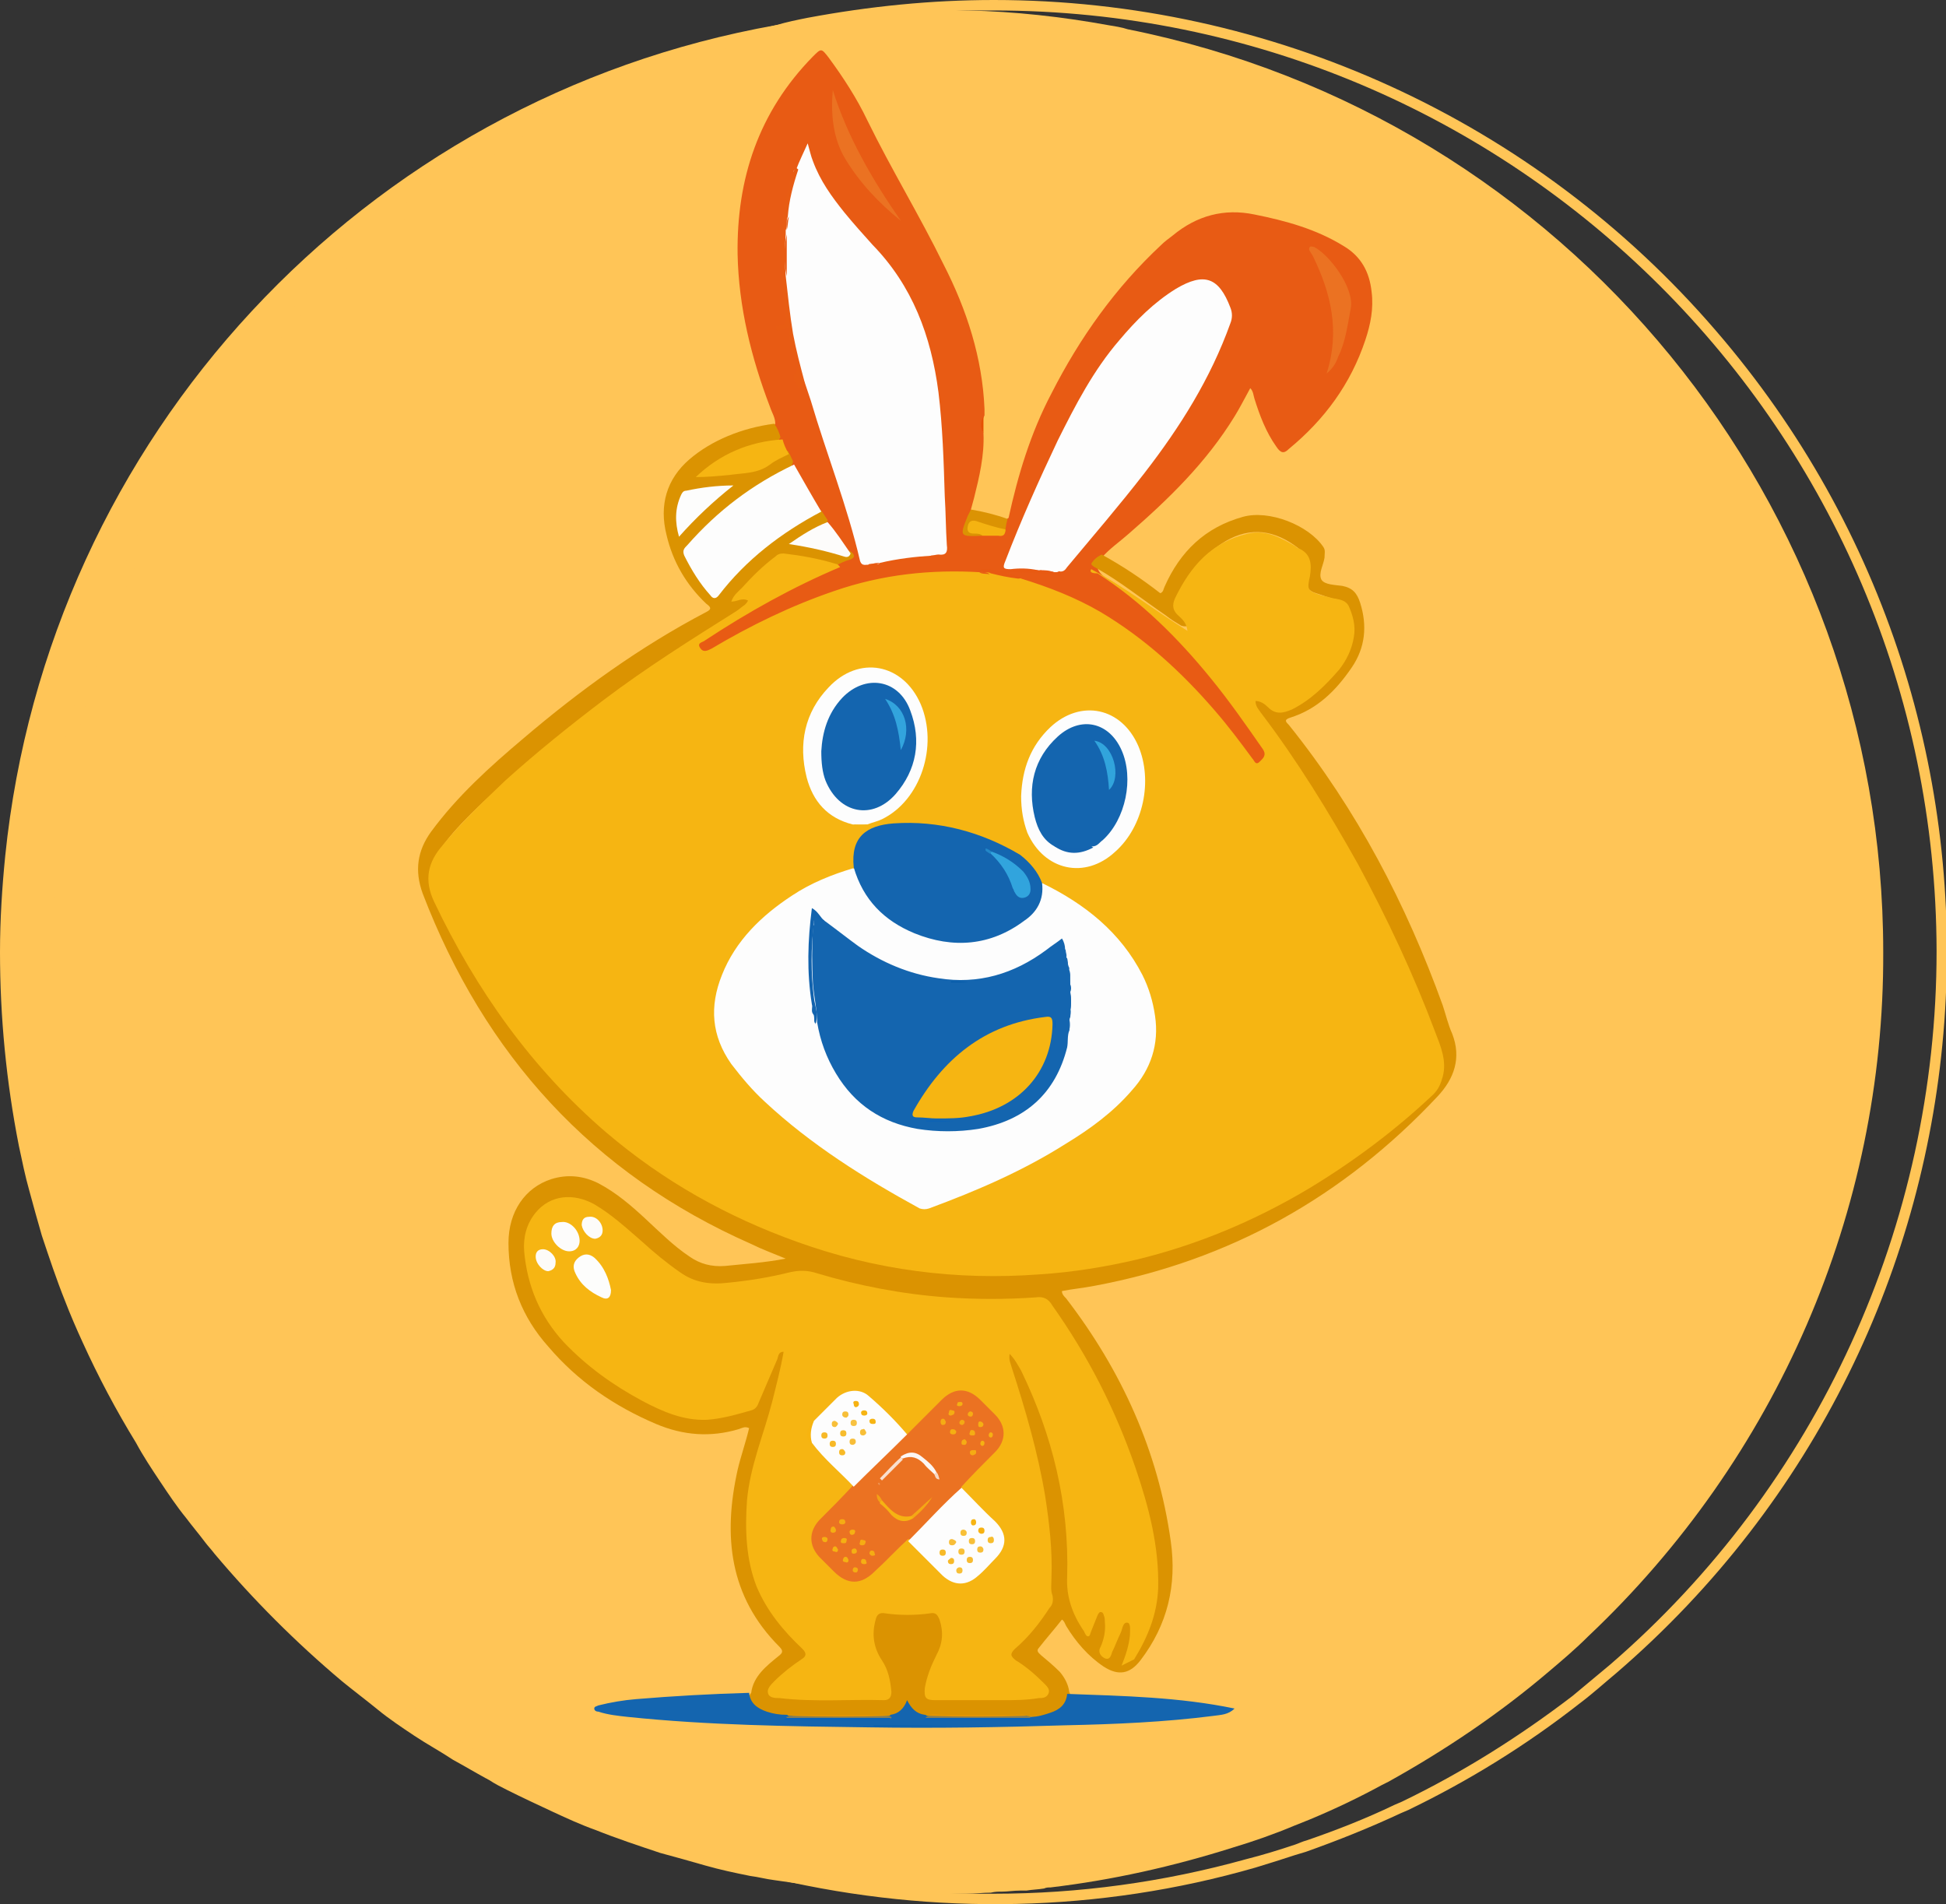 <?xml version="1.0" encoding="UTF-8"?> <svg xmlns="http://www.w3.org/2000/svg" xmlns:xlink="http://www.w3.org/1999/xlink" version="1.1" id="Layer_1" x="0px" y="0px" viewBox="0 0 186 182" style="enable-background:new 0 0 186 182;" xml:space="preserve"><rect x="0" y="0" width="186" height="182" fill="#333333" stroke="none"/> <style type="text/css"> .st0{fill:#FFC557;} .st1{fill:#E85B14;} .st2{fill:#DB9301;} .st3{fill:#1465AF;} .st4{fill:#DB9303;} .st5{fill:#E65003;} .st6{fill:#F6B512;} .st7{fill:#FDFDFD;} .st8{fill:#EB7222;} .st9{fill:#FDFCFB;} .st10{fill:#E85C13;} .st11{fill:#F5B311;} .st12{fill:#E85B12;} .st13{fill:#E85A12;} .st14{fill:#FDFDFC;} .st15{fill:#837E59;} .st16{fill:#E49500;} .st17{fill:#0962BB;} .st18{fill:#0862BB;} .st19{fill:#0A60AC;} .st20{fill:#F3B617;} .st21{fill:#FDFCF9;} .st22{fill:#FDFBF8;} .st23{fill:#F7B40F;} .st24{fill:#1263AE;} .st25{fill:#1767B0;} .st26{fill:#31A4DD;} .st27{fill:#2387C8;} .st28{fill:#1464AF;} .st29{fill:#FCF6F2;} .st30{fill:#F6B312;} .st31{fill:#F9DFCD;} .st32{fill:#F4A715;} .st33{fill:#F5AE13;} .st34{fill:#F5AC14;} .st35{fill:#F6AF13;} .st36{fill:#F5AB13;} .st37{fill:#F5AC13;} .st38{fill:#F5AF12;} .st39{fill:#F6AC14;} .st40{fill:#F5AF13;} .st41{fill:#F6AC13;} .st42{fill:#F5B013;} .st43{fill:#F6B013;} .st44{fill:#F4A914;} .st45{fill:#F5B113;} .st46{fill:#F6B112;} .st47{fill:#F6B212;} .st48{fill:#F5B012;} .st49{fill:#F3A116;} .st50{fill:#F8D7C0;} .st51{fill:#EF9454;} .st52{fill:#F8BF37;} .st53{fill:#F7BC2E;} .st54{fill:#F8BE38;} .st55{fill:#F7BF39;} .st56{fill:#F8C241;} .st57{fill:#F8BF39;} .st58{fill:#F7B928;} .st59{fill:#F8B927;} .st60{fill:#F8BA27;} .st61{fill:#F7B513;} .st62{fill:#F6B413;} .st63{fill:#F7BB31;} .st64{fill:#F8C038;} .st65{fill:#F8C039;} .st66{fill:#F8C037;} .st67{fill:#F7B412;} .st68{fill:#F7BD2D;} .st69{fill:#F7B212;} .st70{fill:#0B62B5;} .st71{fill:#045BAA;} .st72{fill:#0460B9;} .st73{fill:#32A4DD;} .st74{fill:#31A4DC;} </style> <g id="Layer_1_00000126309363849718124120000005028302273807189632_"> <g id="Our_services"> <path class="st0" d="M180,91c0.1,24.8-10.2,48.4-28.2,65.4c-1.2,1.2-2.5,2.3-3.8,3.4c-4.7,4-9.9,7.5-15.3,10.5l-0.6,0.3 c-2.2,1.2-4.5,2.3-6.9,3.3l-1.5,0.6c-1.9,0.8-3.9,1.5-5.9,2.1c-5.7,1.8-11.5,3.1-17.4,3.8c-0.2,0-0.4,0-0.6,0.1 c-0.6,0.1-1.1,0.1-1.7,0.2h-0.6c-0.6,0-1.2,0.1-1.7,0.1c-0.4,0-0.7,0-1.1,0.1c-0.8,0-1.5,0.1-2.3,0.1h-2.6c-4.6,0-9.2-0.3-13.7-1 l-2.1-0.3l0,0c-0.8-0.1-1.5-0.3-2.3-0.4c-1.5-0.3-2.9-0.6-4.3-1l0,0c-1.4-0.4-2.8-0.8-4.3-1.2c-2.1-0.7-4.2-1.4-6.2-2.2 c-1.4-0.5-2.7-1.1-4-1.7c-1.5-0.7-3-1.4-4.4-2.1c-0.6-0.3-1.2-0.6-1.8-1l0,0c-0.1,0-0.1-0.1-0.2-0.1l0,0c-1.1-0.6-2.1-1.2-3.2-1.8 c-1.2-0.8-2.5-1.5-3.7-2.3s-2.4-1.6-3.5-2.5s-2.3-1.8-3.4-2.7c-4.4-3.7-8.5-7.8-12.2-12.2c-0.3-0.4-0.6-0.7-0.9-1.1 c-0.6-0.8-1.2-1.5-1.8-2.3c-0.9-1.1-1.7-2.3-2.5-3.5s-1.6-2.4-2.3-3.7c-1.9-3.1-3.6-6.3-5.1-9.6c-0.6-1.3-1.2-2.7-1.7-4 c-0.8-2-1.5-4.1-2.2-6.2c-0.4-1.4-0.8-2.8-1.2-4.3l0,0c-0.4-1.4-0.7-2.9-1-4.3C0.6,103.4,0,97.2,0,91c0-3.1,0.2-6.2,0.5-9.2 c4.1-40,34.2-72.4,73.7-79.4C79.4,1.5,84.7,1,90,1h2.5c4.5,0.1,9,0.6,13.4,1.4c0.6,0.1,1.3,0.2,1.9,0.4 C149.8,11.2,180,48.2,180,91z"></path> <path class="st0" d="M95,0c-6,0-11.9,0.6-17.8,1.7c-1,0.2-2,0.4-3,0.7C25.3,13.9-5.1,62.8,6.4,111.8c2.9,12.4,8.4,24,16,34.1 c6.7,8.8,14.9,16.4,24.3,22.3c0.1,0.1,0.1,0.1,0.2,0.1c1.2,0.8,2.5,1.5,3.8,2.2c7.4,4.1,15.3,7.2,23.5,9.1l0,0 c15.1,3.5,30.9,3.2,45.8-1.1c1.3-0.4,2.6-0.8,3.8-1.2c0.3-0.1,0.7-0.2,1-0.3c3.1-1.1,6.1-2.3,9.1-3.7c0.2-0.1,0.5-0.2,0.7-0.3 c5.8-2.8,11.3-6.2,16.4-10.2c1.2-0.9,2.3-1.9,3.5-2.9c38.1-32.8,42.3-90.3,9.5-128.3C146.7,11.5,121.5,0,95,0z M153.9,159.1 l-3.6,3c-5.1,3.9-10.5,7.3-16.3,10.1c-0.2,0.1-0.5,0.2-0.7,0.3c-2.7,1.3-5.5,2.4-8.4,3.4c-0.4,0.1-0.8,0.3-1.1,0.4 c-1.5,0.5-3.1,1-4.7,1.4c-7.9,2.2-16,3.3-24.1,3.3h-2.6c-14.1-0.4-27.8-4-40.2-10.7c-1.8-1-3.6-2-5.3-3.1l-0.1-0.1 c-9-5.8-17-13.1-23.5-21.6C-6.8,105.8,1,49.3,40.7,19.3C55.6,7.9,73.7,1.5,92.5,1H95c49.7,0,90,40.2,90.1,89.9 C185.1,117.1,173.7,142,153.9,159.1z"></path> </g> </g> <g> <path class="st1" d="M94,41.4c0.1,2.1-0.4,4.2-0.9,6.2c-0.1,0.4-0.2,0.7-0.3,1.1c0.3,0.5,0,0.8-0.2,1.2c-0.4,0.9-0.2,1,0.7,0.9 c0.2,0,0.4-0.1,0.7-0.1c0.5,0.1,0.9,0,1.4,0.2c0.3,0.1,0.4-0.1,0.5-0.4c0.1-0.4,0.1-0.8,0.5-1c0.9-4.1,2.1-8.1,4.1-11.9 c2.7-5.3,6.1-10.1,10.5-14.2c0.3-0.3,0.7-0.6,1.1-0.9c2.3-1.9,4.9-2.6,7.8-2c3,0.6,5.9,1.4,8.5,3c1.7,1,2.5,2.5,2.7,4.4 c0.2,1.6-0.1,3.1-0.6,4.6c-1.4,4.2-3.9,7.6-7.3,10.4c-0.5,0.5-0.8,0.4-1.2-0.2c-1-1.4-1.6-3-2.1-4.6c-0.1-0.3-0.1-0.7-0.4-1 c-0.5,0.9-1,1.9-1.5,2.7c-2.7,4.4-6.3,7.9-10.1,11.2c-0.9,0.8-1.8,1.4-2.6,2.3c0.1,0.4-0.4,0.6-0.4,1c0.3,0.8,1,1,1.6,1.4 c3.8,2.5,6.8,5.7,9.6,9.2c1.6,1.9,3,3.9,4.4,6c0.2,0.3,0.4,0.5,0.5,0.8c0.2,0.6-0.1,1-0.6,1.3c-0.5,0.3-0.9,0.1-1.2-0.3 c-1.2-1.6-2.4-3.1-3.6-4.6c-4.5-5.4-9.8-9.7-16.6-12c-0.6-0.2-1.2-0.2-1.7-0.7c-0.2-0.3-0.5-0.3-0.8-0.5c-0.2-0.1-0.4-0.1-0.3-0.4 c0.1-0.2,0.3-0.1,0.4-0.1c1.3,0,2.5,0,3.8,0c0.3,0,0.6,0,0.9-0.2c0.7-0.2,1-0.9,1.4-1.4c3.5-4.1,7-8.2,10-12.8 c1.9-2.9,3.5-5.9,4.6-9.2c0.4-1.2-0.3-3.1-1.5-3.7c-0.9-0.5-1.8-0.1-2.5,0.3c-2,1.1-3.7,2.7-5.3,4.4c-3.2,3.6-5.3,7.8-7.3,12.1 C99.1,47,97.8,50,96.7,53c-0.3,0.9-0.3,1,0.6,1c0.4,0,0.9,0,1.3,0c0.4,0.1,0.5,0.1,0.4,0.6c-0.8,0-1.7-0.2-2.5,0 c-1,0.3-2,0-2.9,0.3c-1.1,0.2-2.3,0.1-3.4,0.1c-4.2-0.1-8.1,0.9-12,2.3c-3.6,1.3-6.9,2.9-10.2,4.9c-0.2,0.1-0.4,0.3-0.7,0.3 c-0.5,0.1-0.9-0.1-1.1-0.5c-0.2-0.4,0-0.7,0.4-1c2.2-1.4,4.3-2.9,6.6-4.1c1.5-0.8,3.1-1.6,4.7-2.4c0.6-0.3,1.2-0.3,1.8-0.7 c0.3-0.2,0.7-0.3,1-0.4c0.3,0,0.4-0.2,0.3-0.5c-0.8-0.9-1.5-1.9-2.1-3c-0.3-0.3-0.5-0.7-0.7-1c-1-1.4-1.9-2.9-2.6-4.5 c-0.2-0.3-0.4-0.7-0.5-1c-0.3-0.5-0.6-0.9-0.7-1.5c-0.1-0.5-0.7-0.9-0.3-1.4c0-0.6-0.3-1-0.5-1.6c-1.8-4.7-3-9.6-3.1-14.6 c-0.1-7.2,2-13.6,7.2-18.9c0.8-0.8,0.8-0.8,1.5,0.1c1.4,1.9,2.7,3.9,3.7,6c2.3,4.7,5,9.1,7.3,13.8c2.2,4.3,3.7,8.9,3.9,13.8 c0,0.2,0,0.4,0,0.6C93.8,40.3,93.8,40.8,94,41.4z"></path> <path class="st2" d="M74,40.5c0.3,0.4,0.5,0.9,0.6,1.3c-0.3,0.5-0.8,0.5-1.2,0.5c-1.9,0.4-3.7,1.1-5.3,2.1 c-0.2,0.1-0.5,0.3-0.7,0.5c1.4-0.1,2.8-0.3,4.2-0.3c0.8,0,1.3-0.6,2-1c0.5-0.3,1-0.8,1.7-0.5c0.2,0.3,0.3,0.6,0.5,1 c-0.1,0.7-0.7,0.8-1.2,1.1c-3,1.6-5.7,3.7-8,6.2c-0.9,1-1,1.1-0.4,2.3c0.4,0.8,0.9,1.5,1.4,2.2c0.5,0.6,0.7,0.6,1.2,0.1 c0.8-1,1.7-1.9,2.7-2.8c1.8-1.6,3.7-3.1,5.8-4.2c0.4-0.2,0.7-0.4,1.2-0.2c0.2,0.3,0.4,0.6,0.6,0.9c0,0.4-0.3,0.5-0.6,0.7 c-0.6,0.3-1.2,0.6-1.9,1.2c1.7,0.2,3.2,0.7,4.7,1.1c0.4,0.3,0.5,0.6-0.1,0.8c-0.4,0.1-0.8,0.3-1.2,0.5c-1.7,0-3.2-0.7-4.9-0.8 c-0.6,0-1,0.1-1.5,0.5c-1.1,0.9-2,1.8-2.9,2.9c1.1,0.6,1.1,1,0.1,1.6c-2.5,1.6-5,3.2-7.4,4.9c-4.5,3.1-8.9,6.3-13.1,9.9 c-1.8,1.6-3.6,3.1-5.3,4.8c-1.2,1.2-2.3,2.4-3.2,3.8c-0.7,1.1-1,2.2-0.4,3.5c2.3,5,5.1,9.7,8.5,14c1.6,2,3.2,3.9,5.1,5.7 c5.1,5,10.9,9,17.6,11.7c4.2,1.8,8.6,3.1,13.1,3.8c4.1,0.7,8.2,0.9,12.3,0.7c7.2-0.4,14.1-2.1,20.7-5.1c5.5-2.5,10.6-5.8,15.2-9.7 c0.7-0.6,1.3-1.2,2.1-1.8c1.5-1.1,1.8-2.6,1.3-4.4c-0.6-1.9-1.3-3.7-2.1-5.5c-1.5-3.6-3.1-7.1-4.9-10.5c-3-5.6-6.3-11.1-10.2-16.1 c-0.3-0.4-0.9-0.9-0.3-1.4c0.5-0.5,1,0,1.4,0.3c0.7,0.6,1.4,0.6,2.3,0.2c2-1.1,3.7-2.6,4.8-4.6c0.7-1.3,1-2.6,0.5-4.1 c-0.2-0.5-0.5-0.9-1-1c-0.7-0.1-1.3-0.4-2-0.6c-0.7-0.2-1-0.6-1-1.3c0-0.2,0-0.5,0-0.7c0.4-1.2-0.1-1.9-1.1-2.6 c-2.3-1.6-4.6-1.7-7-0.1c-1.5,1-2.7,2.3-3.6,3.9c-0.7,1.2-0.7,1.6,0.3,2.6c0.1,0.1,0.2,0.2,0.3,0.4c0.1,0.3,0.2,0.5,0,0.8 c-0.2,0.2-0.5,0.2-0.8,0.1c-0.5-0.3-1-0.6-1.5-1c-2.2-1.5-4.3-3.2-6.6-4.5c-0.2-0.1-0.4-0.2-0.5-0.4c0.2-0.4,0.6-0.7,1-0.9 c2,1.1,3.8,2.3,5.6,3.7c0.3-0.1,0.3-0.4,0.4-0.6c1.5-3.4,3.9-5.7,7.5-6.7c2.5-0.7,6.3,0.8,7.7,2.9c0.2,0.3,0.1,0.6,0.1,1 c-0.1,0.7-0.6,1.5-0.3,2.1c0.3,0.5,1.3,0.5,2,0.6c1,0.2,1.4,0.7,1.7,1.6c0.7,2.2,0.5,4.3-0.8,6.2c-1.5,2.2-3.3,4-5.9,4.8 c-0.6,0.2-0.4,0.4-0.1,0.7c6.5,8.1,11.2,17.1,14.7,26.8c0.3,0.9,0.5,1.8,0.9,2.7c0.9,2.3,0.2,4.3-1.4,6c-9,9.6-19.9,15.7-32.8,18.1 c-1,0.2-2.1,0.3-3.1,0.5c0,0.3,0.2,0.5,0.4,0.7c5.3,6.9,8.8,14.6,10,23.2c0.6,4.2-0.3,8-2.9,11.4c-1,1.3-2.1,1.5-3.5,0.6 c-1.5-1-2.7-2.4-3.6-3.9c-0.1-0.2-0.2-0.5-0.4-0.6c-0.7,0.9-1.5,1.8-2.2,2.7c-0.3,0.3,0,0.5,0.2,0.7c0.6,0.5,1.2,1,1.8,1.6 c0.5,0.6,0.8,1.2,0.9,1.9c0.3,0.6,0.2,1.3-0.6,1.7c-0.9,0.6-1.9,0.9-3,0.7c-0.1,0-0.3,0-0.4,0c-0.7-0.2-1.5-0.1-2.2-0.1 c-2.3,0.1-4.6-0.1-6.9,0.1c-0.1,0-0.2,0-0.3,0c-0.8,0.2-1.4-0.3-1.8-0.9c-0.3,0.7-0.9,1.1-1.7,0.9c-0.1,0-0.2,0-0.3,0 c-1.9-0.2-3.7-0.1-5.6-0.1c-1.2,0-2.4-0.1-3.5,0.1c-0.2,0-0.3,0-0.5,0c-1.3,0.2-2.5,0-3.4-1c-0.3-0.4-0.6-0.8-0.2-1.3 c0.2-1.6,1.5-2.6,2.6-3.5c0.4-0.3,0.5-0.5,0.1-0.9c-4.8-4.8-5.4-10.6-4-16.9c0.3-1.3,0.8-2.7,1.1-4c-0.4-0.2-0.7,0-1,0.1 c-2.7,0.8-5.3,0.6-7.9-0.5c-4-1.7-7.5-4.1-10.3-7.4c-2.5-2.8-3.8-6.1-3.8-9.9c0-3,1.6-5.3,4.1-6.1c1.6-0.5,3.1-0.3,4.5,0.4 c1.7,0.9,3.1,2.1,4.5,3.4c1.4,1.3,2.7,2.6,4.2,3.6c1,0.7,2.1,1,3.4,0.9c1.9-0.2,3.7-0.3,5.8-0.7c-1.2-0.5-2.3-0.9-3.3-1.4 c-15.2-6.7-25.5-18.1-31.4-33.5c-0.8-2.2-0.5-4.1,0.8-5.9c2.5-3.4,5.6-6.2,8.8-8.9c5.4-4.6,11.2-8.8,17.5-12.1 c0.6-0.3,0.4-0.5,0-0.8c-1.9-1.8-3.2-4-3.8-6.6c-0.7-2.8,0-5.3,2.2-7.2C68,42.1,70.9,40.9,74,40.5z"></path> <path class="st3" d="M98.5,164.1c0.7,0,1.3-0.2,1.9-0.4c0.9-0.3,1.5-0.8,1.6-1.8c5.4,0.2,10.7,0.3,16,1.4c-0.6,0.6-1.3,0.6-2,0.7 c-4.7,0.6-9.4,0.8-14.1,0.9c-6.3,0.2-12.5,0.3-18.8,0.2c-7.7-0.1-15.4-0.2-23.1-1c-0.9-0.1-1.9-0.2-2.8-0.5c-0.2,0-0.4-0.1-0.4-0.3 c0-0.2,0.2-0.2,0.4-0.3c1.2-0.3,2.4-0.5,3.6-0.6c3.6-0.3,7.2-0.5,10.8-0.6c0.1,1,0.8,1.5,1.7,1.8c0.6,0.2,1.2,0.3,1.9,0.3 c0.1,0,0.1,0.1,0.2,0.1c3.2-0.1,6.4-0.1,9.5,0c0.1,0,0.2,0,0.2-0.1c0.8-0.1,1.3-0.6,1.6-1.4c0.4,0.8,0.9,1.3,1.7,1.4 c0.1,0,0.2,0.1,0.2,0.1c3.2,0,6.4-0.1,9.5,0C98.3,164.2,98.4,164.1,98.5,164.1z"></path> <path class="st4" d="M93.9,51.2c-2.2,0.1-2.2,0.1-1.4-1.9c0.1-0.2,0.2-0.4,0.3-0.6c1.2,0.2,2.4,0.5,3.5,0.9 c-0.1,0.4-0.2,0.8-0.2,1.2c-0.3,0.4-0.6,0.2-1,0.1c-0.6-0.1-1.2-0.5-2-0.5C93.3,50.8,94,50.6,93.9,51.2z"></path> <path class="st5" d="M94,41.4c-0.3-0.5-0.3-1.1,0-1.6C94,40.3,94,40.8,94,41.4z"></path> <path class="st6" d="M104.3,54.4c3.2,1.7,6,3.9,9.2,5.9c-0.1-0.8-0.5-1.1-0.8-1.4c-0.6-0.5-0.7-1-0.4-1.7c1.5-3.1,3.5-5.4,7-6.2 c1.7-0.4,3.1,0.4,4.5,1.2c0.1,0.1,0.2,0.2,0.3,0.2c1.2,0.5,1.3,1.5,1.1,2.7c-0.3,1.3-0.2,1.4,1.1,1.8c0.3,0.1,0.5,0.1,0.8,0.2 c0.6,0.2,1.4,0.1,1.8,0.8c0.4,0.9,0.7,1.9,0.5,3c-0.2,1.2-0.7,2.2-1.4,3.1c-1.3,1.5-2.7,2.9-4.5,3.8c-0.9,0.4-1.6,0.5-2.3-0.2 c-0.3-0.3-0.7-0.6-1.2-0.6c0,0.5,0.3,0.8,0.5,1.1c3.5,4.6,6.5,9.5,9.3,14.5c2.8,5.2,5.3,10.5,7.4,16.1c0.5,1.3,1.1,2.7,0.7,4.2 c-0.2,0.7-0.4,1.2-0.9,1.7c-3.6,3.4-7.6,6.4-11.9,9c-5.2,3.1-10.7,5.4-16.5,6.8c-3,0.7-6.1,1.2-9.2,1.4c-8,0.6-15.7-0.4-23.2-3.1 c-6.7-2.4-12.8-5.8-18.3-10.5c-7.1-6.1-12.4-13.6-16.4-22c-1-2.1-0.6-3.8,0.8-5.4c1.8-2.2,3.9-4.2,6-6.2c3-2.7,6.1-5.2,9.4-7.7 c4.1-3.1,8.4-5.8,12.7-8.5c0.3-0.2,0.5-0.4,0.8-0.6c0.1-0.1,0.2-0.2,0.3-0.4c-0.6-0.3-1,0.1-1.6,0.1c0.2-0.6,0.6-0.9,1-1.3 c1-1.1,2-2.1,3.2-3c0.2-0.2,0.4-0.3,0.8-0.3c1.7,0.2,3.4,0.5,5,1c0.2,0,0.3,0.2,0.4,0.3c-4.5,1.9-8.8,4.3-12.9,7 c-0.2,0.2-0.8,0.2-0.5,0.7c0.3,0.5,0.7,0.3,1.1,0.1c3.7-2.2,7.6-4.1,11.7-5.5c4.6-1.6,9.3-2.1,14.1-1.8c0.1-0.1,0.1-0.1,0.2-0.1 c0.3,0.1,0.7,0,1,0c0.8,0.3,1.8,0.2,2.6,0.7c2.6,0.8,5.2,1.8,7.6,3.2c4.2,2.5,7.7,5.7,10.9,9.4c1.3,1.5,2.5,3.1,3.6,4.6 c0.2,0.2,0.3,0.7,0.7,0.3c0.3-0.3,0.7-0.6,0.3-1.2c-1.6-2.3-3.2-4.6-5-6.8c-3.1-3.8-6.6-7.3-10.8-10 C104.4,54.8,104.1,54.7,104.3,54.4z"></path> <path class="st7" d="M83.1,54c-0.3-0.1-0.7,0.2-0.9-0.4c-1.2-5.2-3.2-10.2-4.7-15.3c-0.2-0.6-0.4-1.2-0.6-1.8 c-0.4,0-0.6-0.4-0.5-0.7c0.1-0.7-0.1-1.3-0.3-1.9c-0.5-2.1-0.8-4.3-1-6.5c0-0.4-0.2-0.7-0.2-1.1c0-1.3,0-2.5,0-3.8 c0-0.2,0-0.4,0-0.6c0.2-0.4,0.1-0.8,0.1-1.2c0.1-1.4,0.5-2.7,0.8-4.1c0-0.2,0.1-0.4,0.3-0.4c0.3-0.8,0.7-1.6,1.1-2.5 c0.2,0.7,0.3,1.2,0.5,1.7c0.7,1.9,1.8,3.4,3,4.9c0.9,1.1,1.8,2.1,2.7,3.1c3.8,3.9,5.6,8.7,6.3,14.1c0.4,3.3,0.5,6.6,0.6,9.9 c0.1,1.6,0.1,3.2,0.2,4.7c0.1,0.7-0.1,1-0.8,0.9c-0.2,0-0.5,0.1-0.7,0.1c-0.7,0.4-1.4,0.2-2.1,0.3c-0.9,0.2-1.9,0.3-2.8,0.5 c-0.3,0.1-0.6,0-0.9,0.1C83.3,54.1,83.2,54.1,83.1,54z"></path> <path class="st7" d="M99.2,54.5c-0.9-0.2-1.8-0.2-2.6-0.1c-0.7,0-0.8-0.1-0.5-0.8c1.5-3.9,3.2-7.7,5-11.5c1.7-3.4,3.4-6.7,5.9-9.6 c1.6-1.9,3.3-3.6,5.4-4.9c2.7-1.6,4.1-1.1,5.2,1.8c0.2,0.5,0.2,1,0,1.5c-1.9,5.3-4.8,9.9-8.2,14.3c-2.4,3.1-4.9,6-7.4,9 c-0.2,0.3-0.4,0.5-0.8,0.4c-0.1,0.1-0.3,0.1-0.5,0.1c-0.4-0.1-0.8,0-1.1-0.1C99.3,54.7,99.2,54.6,99.2,54.5z"></path> <path class="st7" d="M78.5,48.9c-3.8,2-7.2,4.6-9.8,8c-0.3,0.4-0.6,0.3-0.8,0c-1-1.1-1.8-2.4-2.5-3.8c-0.2-0.5,0-0.7,0.3-1 c2.9-3.3,6.2-5.8,10.2-7.7C76.7,45.8,77.6,47.4,78.5,48.9z"></path> <path class="st8" d="M126.8,35.7c1.3-4.1,0.4-7.7-1.3-11.2c-0.1-0.2-0.2-0.3-0.3-0.5c-0.1-0.1-0.1-0.3,0-0.4c0.1-0.1,0.3,0,0.4,0 c1.4,0.7,3.9,3.9,3.5,5.9c-0.3,1.6-0.5,3.2-1.2,4.6C127.7,34.7,127.4,35.2,126.8,35.7z"></path> <path class="st6" d="M75.4,43.4c-0.6,0.3-1.3,0.6-1.8,1c-1.2,0.9-2.6,0.8-3.9,1c-1.1,0.1-2.1,0.2-3.2,0.2c2.3-2.2,5.1-3.4,8.3-3.6 C74.9,42.4,75.1,42.9,75.4,43.4z"></path> <path class="st8" d="M86.1,21.1c-2.1-1.7-3.9-3.6-5.3-5.9c-1.2-2-1.4-4.3-1.2-6.6C81,13.1,83.4,17.2,86.1,21.1z"></path> <path class="st9" d="M81.3,52.9c-0.1,0.3-0.3,0.4-0.6,0.3c-1.6-0.5-3.3-0.9-5.3-1.2c1.3-0.9,2.4-1.6,3.7-2.1 C79.9,50.8,80.6,51.9,81.3,52.9z"></path> <path class="st10" d="M76.3,16.2c-0.5,1.5-0.9,3-1,4.5c-0.2,0.4,0,0.9-0.2,1.3c0,0.1,0,0.3,0,0.4c-0.1,1.3-0.1,2.7,0,4 c0.2,1.8,0.4,3.7,0.7,5.5c0.3,1.6,0.7,3.1,1.1,4.6c0,0.4-0.4,0.7-0.6,0.5c-0.3-0.3-0.5-1-0.4-1.2c0.6-0.7,0.3-1.3,0-1.8 c-0.5-0.9-0.3-1.8-0.6-2.7c-0.2,0.1-0.3,0.1-0.5,0.2c-0.2,0-0.4,0.3-0.6,0c-0.1-0.3,0.1-0.4,0.4-0.4c0.5-0.1,0.6-0.5,0.5-1 c-0.6-3.5-0.6-7.1-0.1-10.6c0.2-1,0.5-2,0.7-3C76,16.4,75.9,15.8,76.3,16.2z"></path> <path class="st11" d="M93.9,51.2C93.7,51,93.4,51,93.1,51c-0.5,0-0.7-0.2-0.6-0.7c0.1-0.5,0.4-0.6,0.8-0.5c0.9,0.3,1.8,0.6,2.8,0.8 c0,0.5-0.2,0.7-0.7,0.6C94.9,51.2,94.4,51.2,93.9,51.2z"></path> <path class="st12" d="M84.1,53.8c1.7-0.4,3.4-0.6,5.1-0.7c0.5,0,0.9,0,1.4,0c-2.7,0.3-5.3,0.7-8,1.1c0.2-0.1,0.4-0.2,0.5-0.3 c0,0,0.1,0,0.1,0C83.5,53.8,83.9,54.1,84.1,53.8z"></path> <path class="st13" d="M99.2,54.5c0.1,0,0.2,0,0.3,0c0.4,0.2,0.9,0,1.3,0.2c0.1,0,0.3,0,0.4,0c0.1,0.1,0.2,0.1,0.2,0.2 c0,0.3-0.2,0.1-0.3,0.1c-1.5-0.2-2.9-0.3-4.4-0.3c-0.1,0-0.2,0-0.4,0.1c0.4,0.1,0.8,0.2,1.1,0.3c0.4,0.2,0,0.2-0.1,0.2 c-0.9-0.1-1.8-0.3-2.6-0.5c-0.3-0.2-0.7,0-1-0.2l-0.1,0c0,0-0.1,0-0.1,0c0.3-0.3,0.8-0.2,1.1-0.2C96.1,54.7,97.6,54.4,99.2,54.5z"></path> <path class="st6" d="M107.2,159.2c0.4-1,0.7-1.9,0.8-2.9c0-0.4,0.1-1.1-0.2-1.2c-0.5-0.1-0.5,0.6-0.7,1c-0.3,0.6-0.5,1.2-0.8,1.8 c-0.1,0.3-0.2,0.8-0.7,0.6c-0.4-0.2-0.7-0.6-0.4-1.1c0.3-0.7,0.5-1.5,0.4-2.4c0-0.2,0-0.4-0.1-0.6c0-0.1-0.1-0.3-0.2-0.3 c-0.2-0.1-0.3,0.1-0.4,0.3c-0.2,0.5-0.4,1-0.6,1.5c-0.1,0.2-0.1,0.5-0.3,0.5c-0.2,0-0.3-0.3-0.4-0.5c-1.1-1.6-1.7-3.3-1.6-5.2 c0.2-7-1.4-13.5-4.4-19.7c-0.3-0.5-0.6-1.1-1.1-1.6c-0.1,0.6,0.1,0.9,0.2,1.3c1.3,4,2.5,8.1,3.2,12.3c0.4,2.6,0.7,5.2,0.6,7.8 c0,0.6-0.1,1.2,0.1,1.7c0.1,0.5,0,0.9-0.3,1.2c-0.9,1.4-2,2.8-3.3,3.9c-0.5,0.5-0.4,0.7,0.1,1.1c1,0.6,1.9,1.4,2.7,2.2 c0.3,0.3,0.6,0.6,0.4,1c-0.2,0.4-0.6,0.4-0.9,0.4c-1.2,0.2-2.3,0.2-3.5,0.2c-2.1,0-4.3,0-6.4,0c-0.9,0-1.1-0.2-1-1.2 c0.2-1.1,0.6-2.1,1.1-3.1c0.6-1.1,0.7-2.2,0.3-3.4c-0.2-0.5-0.4-0.7-0.9-0.6c-1.4,0.2-2.9,0.2-4.3,0c-0.5-0.1-0.8,0.1-0.9,0.6 c-0.4,1.4-0.2,2.7,0.6,3.9c0.6,0.9,0.8,1.9,0.9,3c0,0.5-0.2,0.8-0.7,0.8c-3.3-0.1-6.6,0.2-10-0.2c-0.4,0-1,0-1.1-0.5 c-0.1-0.4,0.3-0.8,0.6-1.1c0.8-0.8,1.7-1.5,2.6-2.1c0.5-0.3,0.5-0.6,0.1-1c-1.8-1.7-3.4-3.6-4.4-6c-1-2.6-1.1-5.4-0.9-8.2 c0.3-3.3,1.6-6.3,2.4-9.4c0.4-1.6,0.8-3.1,1.1-4.8c-0.5,0-0.5,0.4-0.6,0.7c-0.6,1.4-1.2,2.8-1.8,4.2c-0.1,0.3-0.3,0.6-0.7,0.7 c-1.4,0.4-2.8,0.8-4.2,0.9c-2.3,0.1-4.3-0.8-6.2-1.8c-2.8-1.5-5.3-3.3-7.5-5.6c-2.3-2.5-3.5-5.4-3.8-8.7c-0.1-1.3,0.2-2.6,1.1-3.7 c1.4-1.7,3.6-1.9,5.6-0.8c1.7,1,3.1,2.3,4.6,3.6c1.1,1,2.3,2,3.6,2.9c1.4,1,2.9,1.2,4.6,1c2-0.2,3.9-0.5,5.9-1 c0.9-0.2,1.7-0.2,2.6,0.1c4,1.2,8.2,2,12.4,2.3c2.8,0.2,5.7,0.2,8.5,0c0.7-0.1,1.2,0.1,1.6,0.8c3.4,4.8,6,9.9,7.9,15.4 c1.3,3.8,2.3,7.6,2.2,11.6c-0.1,2.5-1,4.7-2.3,6.8C108,158.8,107.8,158.9,107.2,159.2z"></path> <path class="st14" d="M70.1,46.4c-1.9,1.5-3.6,3.1-5.2,4.9c-0.4-1.4-0.4-2.7,0.2-4c0.1-0.2,0.2-0.4,0.5-0.4 C67,46.6,68.5,46.4,70.1,46.4z"></path> <path class="st15" d="M85.2,164.1c0,0,0,0.1,0,0.1c-0.1,0.1-0.3,0.1-0.5,0.1c-3,0-6,0-9,0c-0.2,0-0.3,0-0.5-0.1c0,0,0-0.1-0.1-0.1 c0.1,0,0.2,0,0.4-0.1c3.1-0.1,6.3-0.1,9.4,0C85,164,85.1,164.1,85.2,164.1z"></path> <path class="st15" d="M88.5,164.2c0,0,0-0.1,0-0.1c0.1,0,0.1,0,0.2-0.1c1.9-0.1,3.8,0,5.6,0c1.3,0,2.5-0.1,3.8,0 c0.1,0,0.2,0,0.4,0.1c0,0,0,0.1-0.1,0.1c-0.1,0.1-0.3,0.1-0.5,0.1c-3,0-6,0-9,0C88.8,164.3,88.6,164.3,88.5,164.2z"></path> <path class="st16" d="M98.1,164c-3.1,0.1-6.3,0.1-9.4,0c0.5-0.3,1-0.1,1.4-0.1c2.3,0,4.6,0,6.9,0C97.4,163.9,97.8,163.8,98.1,164z"></path> <path class="st16" d="M85,164c-3.1,0.1-6.3,0.1-9.4,0c0.2,0,0.5-0.1,0.7-0.1c2.7,0,5.3,0,8,0C84.5,163.9,84.7,164,85,164z"></path> <path class="st17" d="M88.5,164.2c3.3,0,6.6,0,9.9,0c0.1,0,0.1,0.2,0,0.2c-3.3,0-6.6,0-10,0c0,0-0.1,0-0.1,0 C88.4,164.3,88.5,164.2,88.5,164.2z"></path> <path class="st18" d="M75.2,164.2c3.3,0,6.6,0,9.9,0c0,0.2-0.2,0.2-0.4,0.2c-3.2,0-6.3,0-9.5,0C75,164.4,74.7,164.4,75.2,164.2z"></path> <path class="st19" d="M91.3,165c-2.6,0-5.2,0-7.8,0c0,0,0,0,0-0.1C86.1,164.9,88.7,164.9,91.3,165C91.3,165,91.3,165,91.3,165z"></path> <path class="st7" d="M99.6,84.4c4.1,2,7.5,4.7,9.6,8.8c0.6,1.2,1,2.5,1.2,3.9c0.4,2.7-0.4,5.1-2.2,7.1c-1.8,2.1-4,3.7-6.3,5.1 c-4.1,2.6-8.5,4.5-13.1,6.2c-0.3,0.1-0.6,0.1-0.9,0c-5.3-2.9-10.4-6.1-14.8-10.2c-1.2-1.1-2.2-2.3-3.2-3.6C68,99,67.8,96.2,69,93.2 c1.3-3.3,3.8-5.7,6.7-7.6c1.8-1.2,3.8-2,5.8-2.6c0.5,0,0.6,0.4,0.7,0.7c1.5,3.5,5.1,5.9,8.9,6c2.2,0,4.2-0.3,6-1.6 c1.1-0.8,1.9-1.7,2.1-3.1C99.3,84.8,99.3,84.6,99.6,84.4z"></path> <path class="st3" d="M99.6,84.4c0.2,1.6-0.5,2.8-1.7,3.6c-3.2,2.4-6.8,2.7-10.5,1.2c-2.9-1.2-4.9-3.2-5.8-6.3 c-0.3-2.9,1.2-4,3.8-4.2c4.3-0.3,8.4,0.8,12.1,3C98.4,82.4,99.2,83.3,99.6,84.4z"></path> <path class="st7" d="M81.5,78.8c-2.4-0.6-3.8-2.2-4.4-4.5c-0.8-3.2-0.2-6.2,2.1-8.6c2.9-3.1,7.1-2.3,8.8,1.6c1.7,4,0,9.2-3.7,11 c-0.4,0.2-0.9,0.3-1.4,0.5C82.5,78.9,82,78.9,81.5,78.8z"></path> <path class="st7" d="M97.6,76.1c0.1-2.6,0.9-4.8,2.8-6.6c2.9-2.7,6.8-1.9,8.4,1.8c1.4,3.3,0.5,7.7-2.2,10.1 c-2.9,2.7-6.8,1.8-8.4-1.8C97.8,78.5,97.6,77.4,97.6,76.1z"></path> <path class="st20" d="M81.5,78.8c0.5,0,1,0,1.5,0C82.5,79,82,79,81.5,78.8z"></path> <path class="st1" d="M93.6,54.7c0.3,0,0.7-0.1,1,0.2C94.3,54.8,93.9,54.9,93.6,54.7z"></path> <path class="st1" d="M75.2,26.4c-0.3-1.3-0.3-2.7,0-4C75.2,23.8,75.2,25.1,75.2,26.4z"></path> <path class="st1" d="M75.2,22c0-0.4-0.1-0.9,0.2-1.3C75.3,21.2,75.3,21.6,75.2,22z"></path> <path class="st1" d="M84.1,53.8c-0.3,0.2-0.6,0.2-0.9,0.2C83.5,53.8,83.8,53.8,84.1,53.8z"></path> <path class="st1" d="M100.7,54.7c-0.4,0-0.9,0.1-1.3-0.2C99.9,54.5,100.3,54.5,100.7,54.7z"></path> <path class="st8" d="M86.7,137.1c1.1-1.1,2.2-2.2,3.3-3.3c1.2-1.2,2.5-1.2,3.7,0c0.5,0.5,0.9,0.9,1.4,1.4c1.1,1.1,1.1,2.5,0,3.6 c-1.1,1.1-2.2,2.2-3.2,3.3c0,0.4-0.2,0.7-0.5,0.9c-1.2,1.2-2.5,2.5-3.7,3.7c-0.3,0.3-0.5,0.5-0.9,0.4c-1.1,1-2.1,2.1-3.2,3.1 c-1.3,1.3-2.6,1.3-3.9,0c-0.5-0.5-0.9-0.9-1.4-1.4c-1-1.1-1-2.4,0-3.5c1.1-1.1,2.2-2.2,3.3-3.4c0-0.4,0.2-0.6,0.4-0.9 c1.2-1.2,2.5-2.5,3.7-3.7C86,137.3,86.3,137,86.7,137.1z"></path> <path class="st7" d="M86.7,137.1c-1.7,1.7-3.4,3.3-5.1,5c-1.3-1.4-2.8-2.6-4-4.2c-0.6-0.7-0.4-1.4,0.2-2.1c0.7-0.7,1.5-1.5,2.2-2.2 c0.9-0.8,2.2-0.9,3-0.2C84.4,134.6,85.6,135.8,86.7,137.1z"></path> <path class="st7" d="M86.8,147.3c1.7-1.7,3.3-3.5,5.1-5.1c1.1,1.1,2.1,2.2,3.2,3.2c1.2,1.2,1.2,2.4,0,3.6c-0.5,0.5-1,1.1-1.6,1.6 c-1.1,1-2.3,1-3.4,0C89,149.5,87.9,148.4,86.8,147.3z"></path> <path class="st14" d="M58.4,123.3c0,0.7-0.3,1-0.9,0.7c-1.1-0.5-2-1.2-2.5-2.3c-0.3-0.6-0.2-1.1,0.3-1.5c0.5-0.4,1-0.4,1.5,0 C57.8,121.1,58.2,122.3,58.4,123.3z"></path> <path class="st9" d="M55.4,118.6c0,0.5-0.3,1-1,1c-0.8,0-1.7-0.9-1.7-1.7c0-0.7,0.3-1.1,1-1.1C54.5,116.7,55.4,117.6,55.4,118.6z"></path> <path class="st21" d="M57.6,117.6c0,0.4-0.2,0.7-0.7,0.8c-0.6,0-1.2-0.7-1.3-1.3c0-0.5,0.2-0.8,0.7-0.8 C57,116.2,57.6,116.9,57.6,117.6z"></path> <path class="st22" d="M51.2,120.1c0-0.4,0.2-0.7,0.7-0.7c0.6,0,1.3,0.7,1.2,1.3c0,0.4-0.2,0.7-0.7,0.8 C51.9,121.5,51.2,120.8,51.2,120.1z"></path> <path class="st23" d="M77.8,135.8c-0.3,0.7-0.4,1.4-0.2,2.1c0,0-0.1,0.1-0.1,0.1C76.9,137.5,77.1,136.2,77.8,135.8z"></path> <path class="st3" d="M78.8,88c1.1,0.8,2.1,1.6,3.2,2.4c2.3,1.6,4.9,2.7,7.7,3.1c3.8,0.6,7.2-0.4,10.3-2.7c0.5-0.4,1-0.7,1.5-1.1 c0.2,0.3,0.3,0.7,0.3,1c0.2,0.3-0.1,0.6,0.2,0.9l0,0l0,0c0.1,0.3,0,0.6,0.2,0.9c0,0.1,0,0.2,0,0.2c0.2,0.5,0,1,0.1,1.4 c0.1,0.2,0.1,0.5,0,0.7c0.1,0.6,0.1,1.1,0,1.7c0.1,0.2,0,0.5,0,0.7c-0.2,0.4,0,0.9-0.1,1.3c-0.2,0.5-0.1,1.1-0.2,1.6 c-1.1,4.4-4,7-8.5,7.8c-1.9,0.3-3.9,0.3-5.8,0c-3.4-0.6-6-2.3-7.8-5.3c-0.9-1.5-1.5-3.1-1.8-4.9c0-1.2-0.3-2.4-0.4-3.7 c-0.1-1.8-0.1-3.5,0-5.3c0-0.1,0-0.2,0.1-0.3C77.8,87.4,77.8,87.4,78.8,88z"></path> <path class="st24" d="M78.8,88c-0.2,0.1-0.3,0-0.5-0.1c-0.4-0.3-0.5-0.1-0.5,0.3c-0.3,2.4-0.3,4.8,0,7.2c0.1,0.8,0.5,1.7,0.1,2.5 c0,0,0-0.1,0-0.1c-0.2-0.3,0.1-0.6-0.2-0.9l0,0c-0.2-0.3,0-0.6-0.1-0.9c-0.5-3.1-0.4-6.1,0-9.2C78.2,87.1,78.4,87.7,78.8,88z"></path> <path class="st25" d="M102.3,96.7c0-0.6,0-1.1,0-1.7C102.4,95.5,102.4,96.1,102.3,96.7z"></path> <path class="st25" d="M102.3,94.2c-0.3-0.4-0.1-0.9-0.1-1.4C102.3,93.3,102.3,93.8,102.3,94.2z"></path> <path class="st25" d="M102.1,98.7c0-0.4-0.1-0.9,0.1-1.3C102.3,97.8,102.3,98.3,102.1,98.7z"></path> <path class="st3" d="M77.7,96.1c0.2,0.3,0.2,0.6,0.1,0.9C77.7,96.7,77.6,96.4,77.7,96.1z"></path> <path class="st25" d="M101.9,91.6c-0.2-0.3-0.2-0.6-0.2-0.9C101.9,91,102,91.3,101.9,91.6z"></path> <path class="st25" d="M102.1,92.6c-0.2-0.3-0.2-0.6-0.2-0.9C102.1,91.9,102.1,92.3,102.1,92.6z"></path> <path class="st3" d="M77.8,96.9c0.2,0.3,0.2,0.6,0.2,0.9C77.8,97.5,77.8,97.2,77.8,96.9z"></path> <path class="st26" d="M94.8,81.4c1.1,0.4,2.1,1,3,1.9c0.4,0.5,0.7,1,0.7,1.7c0,0.4-0.2,0.7-0.6,0.8c-0.4,0.1-0.7-0.1-0.9-0.5 c-0.1-0.1-0.1-0.3-0.2-0.4c-0.4-1.3-1.1-2.4-2.2-3.4C94.6,81.5,94.6,81.4,94.8,81.4z"></path> <path class="st27" d="M94.8,81.4c-0.1,0.1-0.1,0.1-0.2,0.2c-0.1-0.1-0.3-0.2-0.4-0.3c0,0,0-0.1,0-0.2 C94.4,81.1,94.6,81.3,94.8,81.4z"></path> <path class="st3" d="M78.5,71.8c0.1-1.8,0.6-3.6,2-5.1c2.2-2.3,5.4-1.8,6.5,1.2c1.1,2.9,0.6,5.7-1.4,8c-2.2,2.5-5.4,1.9-6.7-1.3 C78.6,73.8,78.5,72.9,78.5,71.8z"></path> <path class="st3" d="M100.8,80.9c-1.1-0.6-1.6-1.6-1.9-2.8c-0.7-2.9-0.1-5.6,2.2-7.7c2.2-2,4.9-1.4,6.1,1.3 c1.2,2.7,0.4,6.6-1.8,8.6c-0.3,0.2-0.5,0.6-1,0.6C103.2,81.5,102,81.3,100.8,80.9z"></path> <path class="st28" d="M100.8,80.9c0.3-0.4,0.6-0.1,0.8,0c0.8,0.2,1.6,0.3,2.4,0c0.2-0.1,0.3,0,0.5,0.1 C103.2,81.7,102,81.7,100.8,80.9z"></path> <path class="st29" d="M89.3,140.9c-0.3-0.3-0.7-0.6-1-1c-0.6-0.6-1.2-0.8-2-0.5c-0.2,0-0.2,0-0.2-0.2c0.8-0.5,1.4-0.5,2.1,0.1 c0.5,0.4,1,0.8,1.3,1.4C89.5,140.9,89.5,141,89.3,140.9z"></path> <path class="st30" d="M84.3,143.4c0.7,0.8,1.5,1.8,2.8,1.5c0.2-0.1,0.2,0,0.2,0.2c-0.8,0.5-1.5,0.3-2.1-0.3 c-0.3-0.4-0.7-0.8-1.1-1.1C84.1,143.4,84.2,143.4,84.3,143.4z"></path> <path class="st31" d="M86.1,139.3c0.1,0.1,0.1,0.1,0.2,0.2c-0.7,0.7-1.3,1.3-2,2c-0.1-0.1-0.1-0.1-0.2-0.2 C84.8,140.6,85.4,139.9,86.1,139.3z"></path> <path class="st32" d="M87.3,145.1c-0.1-0.1-0.1-0.1-0.2-0.2c0.7-0.6,1.3-1.2,2-1.8C88.6,143.9,88,144.5,87.3,145.1z"></path> <path class="st33" d="M79.9,146.3c0,0.1-0.1,0.2-0.3,0.2c-0.1,0-0.3-0.1-0.2-0.3c0-0.2,0.1-0.3,0.3-0.3 C79.9,146.1,79.9,146.2,79.9,146.3z"></path> <path class="st34" d="M80.2,145.5c0-0.2,0.1-0.3,0.3-0.3c0.2,0,0.3,0.1,0.3,0.3c0,0.1-0.1,0.2-0.3,0.2 C80.3,145.7,80.2,145.6,80.2,145.5z"></path> <path class="st35" d="M82.6,149.5c-0.2,0-0.3-0.1-0.3-0.2c0-0.1,0-0.3,0.2-0.3c0.2,0,0.3,0.1,0.3,0.3 C82.9,149.4,82.8,149.5,82.6,149.5z"></path> <path class="st36" d="M93.3,138.8c0,0.2-0.1,0.2-0.3,0.3c-0.2,0-0.3-0.1-0.3-0.3c0-0.1,0.1-0.2,0.3-0.2 C93.3,138.6,93.3,138.6,93.3,138.8z"></path> <path class="st37" d="M83.4,148.7c-0.2,0-0.2-0.1-0.3-0.2c0-0.2,0.1-0.3,0.2-0.3c0.2,0,0.3,0.1,0.3,0.3 C83.7,148.6,83.6,148.7,83.4,148.7z"></path> <path class="st34" d="M90.1,135.6c0.2,0,0.2,0.1,0.3,0.3c0,0.2-0.1,0.3-0.3,0.3c-0.1,0-0.2-0.1-0.2-0.3 C89.9,135.7,90,135.6,90.1,135.6z"></path> <path class="st38" d="M91.4,136.8c0,0.2-0.1,0.3-0.3,0.3c-0.2,0-0.3-0.1-0.3-0.2c0-0.2,0.1-0.3,0.2-0.3 C91.3,136.6,91.3,136.7,91.4,136.8z"></path> <path class="st34" d="M93.2,137c0,0.2-0.1,0.2-0.3,0.2c-0.2,0-0.3-0.1-0.2-0.3c0-0.1,0.1-0.3,0.3-0.2 C93.1,136.7,93.2,136.8,93.2,137z"></path> <path class="st39" d="M92.4,137.8c0,0.2-0.1,0.3-0.2,0.3c-0.2,0-0.3,0-0.3-0.2c0-0.2,0.1-0.3,0.2-0.3 C92.2,137.5,92.3,137.6,92.4,137.8z"></path> <path class="st40" d="M78.8,146.9c0.2,0,0.3,0.1,0.3,0.2c0,0.2-0.1,0.3-0.2,0.3c-0.2,0-0.3-0.1-0.3-0.2 C78.5,147,78.6,146.9,78.8,146.9z"></path> <path class="st40" d="M80.7,147c0.2,0,0.3,0.1,0.2,0.3c0,0.2-0.1,0.2-0.3,0.2c-0.2,0-0.3-0.1-0.2-0.3C80.4,147.1,80.5,147,80.7,147 z"></path> <path class="st41" d="M82.4,147.7c-0.2,0-0.3-0.1-0.2-0.3c0-0.2,0.1-0.3,0.3-0.2c0.2,0,0.3,0.1,0.2,0.3 C82.7,147.6,82.6,147.7,82.4,147.7z"></path> <path class="st42" d="M81.7,148c0.1,0,0.2,0.1,0.2,0.3c0,0.1-0.1,0.2-0.3,0.2c-0.2,0-0.2-0.1-0.2-0.3C81.4,148.1,81.5,148,81.7,148 z"></path> <path class="st43" d="M81.4,146.7c-0.1,0-0.2-0.1-0.2-0.3c0-0.1,0.1-0.2,0.3-0.2c0.2,0,0.3,0.1,0.2,0.3 C81.7,146.6,81.6,146.7,81.4,146.7z"></path> <path class="st37" d="M82,150c0,0.2-0.1,0.3-0.2,0.3c-0.2,0-0.3-0.1-0.3-0.2c0-0.2,0.1-0.3,0.2-0.3C81.9,149.8,82,149.9,82,150z"></path> <path class="st37" d="M90.9,135.3c-0.2,0-0.3-0.1-0.2-0.3c0-0.2,0.1-0.3,0.3-0.2c0.2,0,0.3,0.1,0.2,0.3 C91.2,135.2,91.1,135.2,90.9,135.3z"></path> <path class="st44" d="M91.9,135.7c0.2,0,0.3,0.1,0.3,0.2c0,0.2-0.1,0.2-0.2,0.3c-0.2,0-0.3-0.1-0.3-0.2 C91.7,135.8,91.8,135.8,91.9,135.7z"></path> <path class="st45" d="M81.1,149.1c0,0.2-0.1,0.3-0.3,0.2c-0.2,0-0.3-0.1-0.2-0.3c0-0.1,0.1-0.2,0.2-0.2 C81,148.8,81,148.9,81.1,149.1z"></path> <path class="st39" d="M92.8,135.4c-0.2,0-0.3-0.1-0.3-0.2c0-0.2,0.1-0.2,0.2-0.3c0.2,0,0.3,0.1,0.3,0.2 C93,135.3,92.9,135.4,92.8,135.4z"></path> <path class="st43" d="M94.9,137.1c0,0.2-0.1,0.3-0.2,0.3c-0.1,0-0.2-0.1-0.2-0.2c0-0.2,0.1-0.3,0.2-0.3 C94.8,136.9,94.9,137,94.9,137.1z"></path> <path class="st40" d="M93.7,136.4c-0.2,0-0.2-0.1-0.2-0.3c0-0.2,0.1-0.3,0.3-0.2c0.1,0,0.2,0.2,0.2,0.2 C94,136.3,93.9,136.4,93.7,136.4z"></path> <path class="st46" d="M94.1,137.9c0,0.2-0.1,0.3-0.2,0.3c-0.1,0-0.2-0.1-0.2-0.2c0-0.2,0.1-0.3,0.2-0.3 C94,137.7,94.1,137.8,94.1,137.9z"></path> <path class="st47" d="M80.1,148.1c0,0.2-0.1,0.3-0.3,0.2c-0.2,0-0.3-0.1-0.2-0.3c0-0.1,0.1-0.2,0.2-0.2C80,147.8,80,148,80.1,148.1 z"></path> <path class="st48" d="M92,134.2c0,0.1-0.1,0.2-0.3,0.2c-0.2,0-0.3-0.1-0.2-0.2c0-0.2,0.1-0.2,0.3-0.2C91.9,134,92,134,92,134.2z"></path> <path class="st49" d="M84.3,143.4c-0.1,0.1-0.1,0.1-0.2,0.2c-0.2-0.2-0.3-0.4-0.3-0.8C84.1,143,84.2,143.2,84.3,143.4z"></path> <path class="st50" d="M89.3,140.9c0.1-0.1,0.1-0.1,0.2-0.2c0.2,0.2,0.2,0.4,0.3,0.7C89.4,141.4,89.4,141.1,89.3,140.9z"></path> <path class="st51" d="M84,141.7c0,0,0.1,0.1,0.1,0.1c0,0.1,0,0.2-0.1,0.1c0,0-0.1-0.1-0.1-0.1C83.9,141.8,83.9,141.8,84,141.7z"></path> <path class="st52" d="M82.8,136.9c0,0.2-0.2,0.3-0.3,0.3c-0.2,0-0.3-0.1-0.3-0.3c0-0.2,0.1-0.3,0.3-0.3 C82.6,136.5,82.7,136.7,82.8,136.9z"></path> <path class="st53" d="M80.9,137c0,0.2-0.1,0.3-0.3,0.3c-0.2,0-0.3-0.1-0.3-0.3c0-0.2,0.1-0.3,0.3-0.3 C80.8,136.7,80.9,136.8,80.9,137z"></path> <path class="st54" d="M81.8,137.8c0,0.2-0.2,0.3-0.3,0.3c-0.2,0-0.3-0.1-0.3-0.3c0-0.2,0.1-0.3,0.3-0.3 C81.7,137.5,81.8,137.6,81.8,137.8z"></path> <path class="st55" d="M80.9,135.5c-0.2,0-0.4-0.1-0.4-0.3c0-0.2,0.1-0.3,0.3-0.3c0.2,0,0.3,0.1,0.3,0.3 C81.1,135.4,81,135.4,80.9,135.5z"></path> <path class="st56" d="M81.6,136.3c-0.2,0-0.3-0.1-0.3-0.3c0-0.2,0.1-0.3,0.3-0.3c0.2,0,0.3,0.1,0.3,0.3 C81.9,136.2,81.8,136.3,81.6,136.3z"></path> <path class="st57" d="M80.1,136.1c-0.1,0.2-0.2,0.3-0.3,0.3c-0.2,0-0.3-0.1-0.3-0.3c0-0.2,0.1-0.3,0.3-0.3 C80,135.9,80.1,136,80.1,136.1z"></path> <path class="st58" d="M79.1,137.2c0,0.2-0.1,0.3-0.3,0.3c-0.2,0-0.3-0.1-0.3-0.3c0-0.2,0.1-0.3,0.3-0.3 C79,136.9,79.1,137,79.1,137.2z"></path> <path class="st59" d="M79.6,138.3c-0.2,0-0.3-0.1-0.3-0.3c0-0.2,0.1-0.3,0.3-0.3c0.2,0,0.3,0.1,0.3,0.3 C79.9,138.2,79.8,138.3,79.6,138.3z"></path> <path class="st60" d="M80.8,138.8c0,0.2-0.1,0.3-0.3,0.3c-0.2,0-0.3-0.1-0.3-0.3c0-0.2,0.1-0.3,0.3-0.3 C80.6,138.5,80.7,138.6,80.8,138.8z"></path> <path class="st61" d="M83.4,136.1c-0.2,0-0.3-0.1-0.3-0.3c0-0.1,0.1-0.2,0.3-0.2c0.2,0,0.3,0.1,0.3,0.3 C83.7,136.1,83.6,136.1,83.4,136.1z"></path> <path class="st62" d="M82.6,135.3c-0.2,0-0.3-0.1-0.3-0.3c0-0.1,0.1-0.2,0.3-0.2c0.2,0,0.3,0.1,0.3,0.3 C82.9,135.2,82.8,135.3,82.6,135.3z"></path> <path class="st47" d="M81.8,133.9c0.2,0,0.3,0.1,0.3,0.3c0,0.2-0.2,0.3-0.3,0.3c-0.1,0-0.2-0.1-0.2-0.3 C81.5,134,81.6,133.9,81.8,133.9z"></path> <path class="st63" d="M93,149.1c0,0.2-0.1,0.3-0.3,0.3c-0.2,0-0.3-0.1-0.3-0.3c0-0.2,0.1-0.3,0.3-0.3C92.9,148.8,93,148.9,93,149.1 z"></path> <path class="st57" d="M94,148.1c0,0.2-0.1,0.3-0.3,0.3c-0.2,0-0.3-0.1-0.3-0.3c0-0.2,0.1-0.3,0.3-0.3C93.9,147.8,94,148,94,148.1z"></path> <path class="st64" d="M92.4,146.5c0,0.2-0.1,0.3-0.3,0.3c-0.2,0-0.3-0.1-0.3-0.3c0-0.2,0.1-0.3,0.3-0.3 C92.2,146.2,92.4,146.3,92.4,146.5z"></path> <path class="st55" d="M93.2,147.3c0,0.2-0.1,0.3-0.3,0.3c-0.2,0-0.3-0.1-0.3-0.3c0-0.2,0.1-0.3,0.3-0.3 C93.1,147,93.2,147.1,93.2,147.3z"></path> <path class="st54" d="M91.4,147.4c-0.1,0.2-0.2,0.3-0.4,0.3c-0.2,0-0.3-0.1-0.3-0.3c0-0.2,0.1-0.3,0.3-0.3 C91.3,147.2,91.4,147.3,91.4,147.4z"></path> <path class="st65" d="M91.9,148c0.2,0,0.3,0.1,0.3,0.3c0,0.2-0.1,0.3-0.3,0.3c-0.2,0-0.3-0.1-0.3-0.3C91.6,148.1,91.7,148,91.9,148 z"></path> <path class="st66" d="M91.7,149.8c0.2,0,0.3,0.1,0.3,0.3c0,0.2-0.1,0.3-0.3,0.3c-0.2,0-0.3-0.1-0.3-0.3 C91.4,149.9,91.6,149.8,91.7,149.8z"></path> <path class="st60" d="M90.4,148.4c0,0.2-0.1,0.3-0.3,0.3c-0.2,0-0.3-0.1-0.3-0.3c0-0.2,0.1-0.3,0.3-0.3 C90.3,148.1,90.4,148.2,90.4,148.4z"></path> <path class="st58" d="M90.9,148.9c0.2,0,0.3,0.1,0.3,0.3c0,0.2-0.1,0.3-0.3,0.3c-0.2,0-0.3-0.1-0.3-0.3 C90.6,149.1,90.8,149,90.9,148.9z"></path> <path class="st67" d="M93.3,145.5c0,0.2-0.1,0.3-0.3,0.3c-0.1,0-0.2-0.1-0.2-0.3c0-0.2,0.1-0.3,0.3-0.3 C93.2,145.2,93.3,145.3,93.3,145.5z"></path> <path class="st68" d="M95,147.2c0,0.2-0.1,0.3-0.3,0.3c-0.2,0-0.3-0.1-0.3-0.3c0-0.2,0.1-0.3,0.3-0.3C94.9,146.8,95,147,95,147.2z"></path> <path class="st69" d="M94.1,146.3c0,0.2-0.1,0.3-0.3,0.3c-0.1,0-0.3-0.1-0.3-0.3c0-0.2,0.1-0.3,0.3-0.3 C94,146,94.1,146.1,94.1,146.3z"></path> <path class="st6" d="M89.5,106.9c-0.5,0-1.2-0.1-1.8-0.1c-0.4,0-0.6-0.1-0.4-0.6c2.8-5,6.8-8.3,12.6-9c0.6-0.1,0.7,0.1,0.7,0.7 c-0.1,4.6-3.2,8-7.9,8.8C91.7,106.9,90.7,106.9,89.5,106.9z"></path> <path class="st70" d="M91.1,107.2c-0.9,0-1.8,0-2.6,0c0,0,0,0,0-0.1C89.4,107.1,90.2,107.1,91.1,107.2 C91.1,107.1,91.1,107.2,91.1,107.2z"></path> <path class="st71" d="M92.6,93.9c-0.6,0-1.1,0-1.7,0c0,0,0,0,0-0.1C91.5,93.8,92.1,93.8,92.6,93.9C92.6,93.8,92.6,93.8,92.6,93.9z"></path> <path class="st72" d="M100.9,98.4c-0.1-0.3-0.2-0.6,0-1C100.9,97.8,100.9,98.1,100.9,98.4z"></path> <path class="st73" d="M84.6,66.8c1.9,0.6,2.6,2.9,1.5,4.9C85.9,69.8,85.6,68.3,84.6,66.8z"></path> <path class="st74" d="M104.6,70.8c1.8,0.2,2.7,3.5,1.4,4.7C105.9,73.8,105.6,72.2,104.6,70.8z"></path> </g> </svg> 